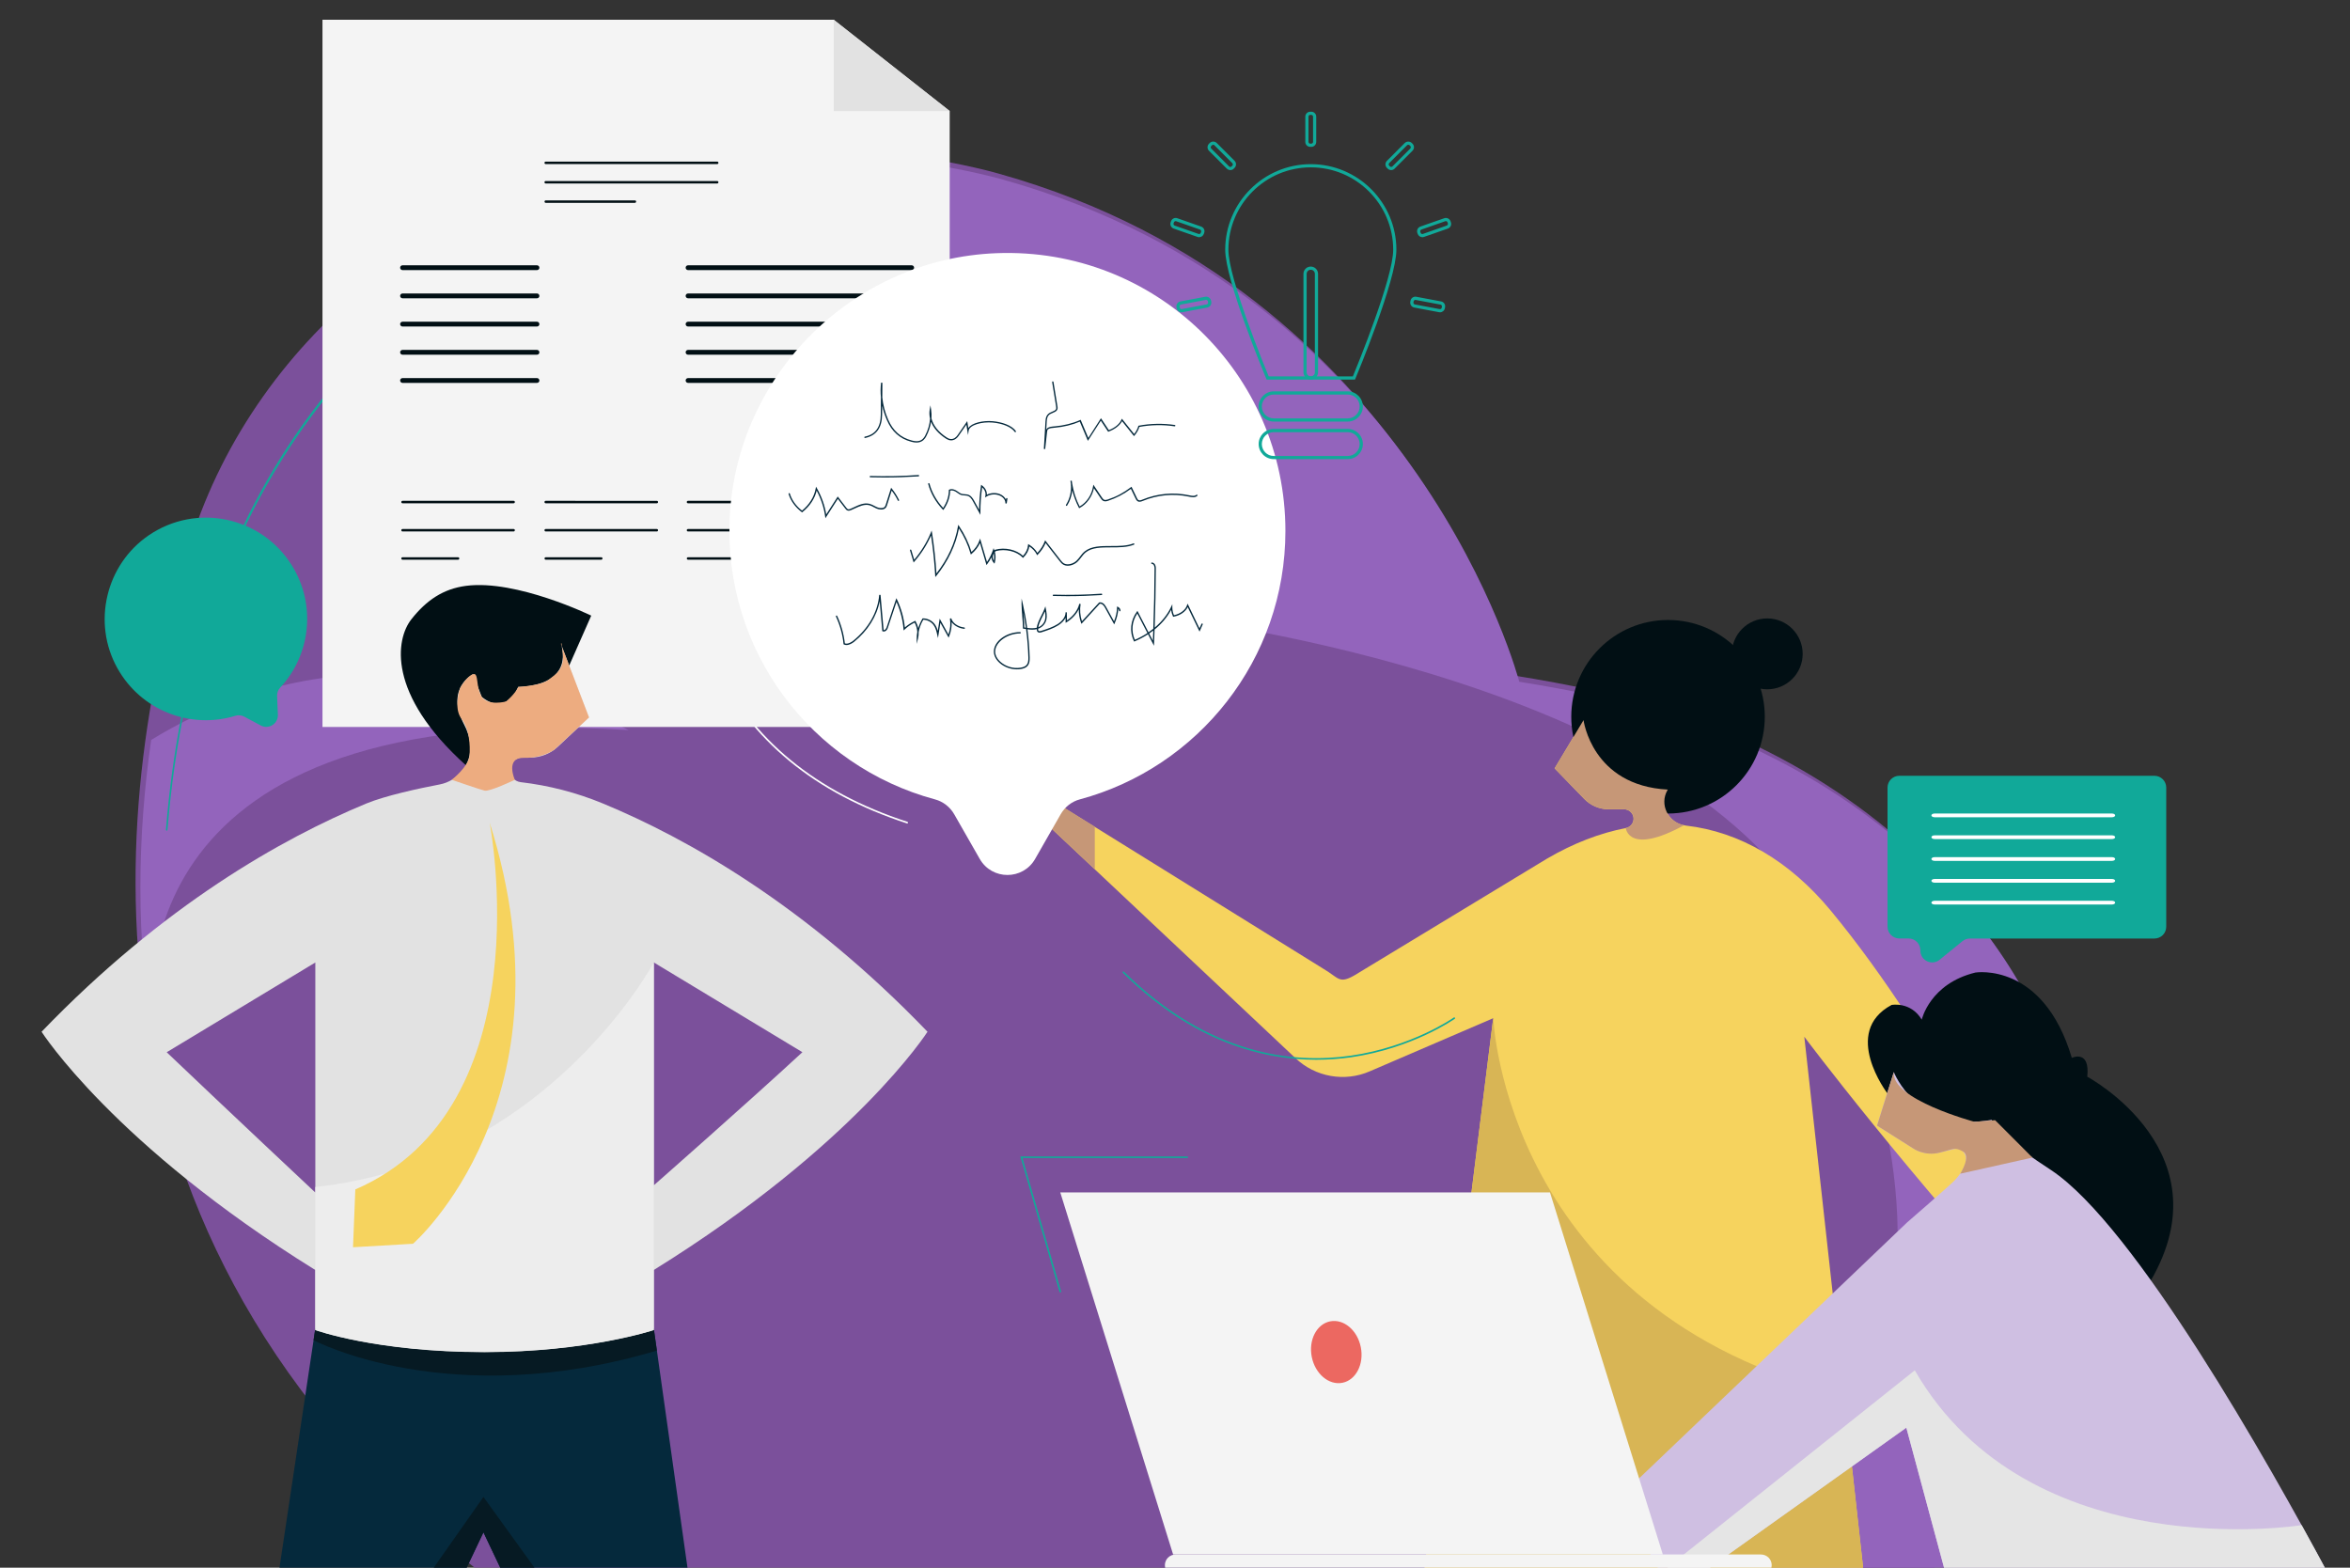 <?xml version="1.0" encoding="UTF-8"?> <!-- Generator: Adobe Illustrator 26.0.2, SVG Export Plug-In . SVG Version: 6.00 Build 0) --> <svg xmlns="http://www.w3.org/2000/svg" xmlns:xlink="http://www.w3.org/1999/xlink" version="1.1" id="Layer_1" x="0px" y="0px" viewBox="0 0 479.43 319.81" style="enable-background:new 0 0 479.43 319.81;" xml:space="preserve"><rect x="0" y="0" width="479.43" height="319.81" fill="#333333" stroke="none"/> <style type="text/css"> .st0{fill:#7B509B;} .st1{fill:#9364BC;} .st2{fill:#F6D35E;} .st3{fill:#010F14;} .st4{fill:#C69777;} .st5{fill:#D8B555;} .st6{fill:#CFBFE2;} .st7{fill:#E5E5E5;} .st8{fill:#FFFFFF;} .st9{fill:#F4F4F4;} .st10{fill:#EC6861;} .st11{fill:#11A999;} .st12{fill:#E2E2E2;} .st13{fill:#05293C;} .st14{fill:#061A23;} .st15{fill:#EDEDED;} .st16{fill:#EDAC80;} </style> <g> <g> <g> <g> <g> <path class="st0" d="M394.4,320.11c0,0,61.91-72.74,4.05-138.03c-18.55-20.94-44.78-35.16-73.7-41.32 c-4.89-1.04-10.18-2.05-15.78-2.93c0,0-20.37-78.54-105.05-102.36c0,0-28.27-8.47-63.44-4.53 C92.05,36.36,52.39,68.1,38.92,110.4c-15.71,49.33-28.4,141.3,59.29,210.51L394.4,320.11z"></path> </g> </g> </g> </g> <g> <g> <g> <g> <path class="st1" d="M30.84,150.95L30.84,150.95c47.77-29.35,97.38-2.01,97.38-2.01c-102.39-6.37-98.66,52.25-96.78,64.51 C27.51,191.33,28.11,169.96,30.84,150.95z"></path> </g> </g> </g> </g> <g> <g> <g> <g> <path class="st1" d="M344.75,321.5c81.58-45.41,20.33-141.2,20.33-141.2c-34.01-44.94-131.33-55.07-131.33-55.07 c-19.69-63.24-59.32-85.94-94.18-92.79c0.63-0.08,1.26-0.17,1.89-0.25c35.17-3.94,63.44,4.53,63.44,4.53 c84.68,23.82,105.05,102.36,105.05,102.36c5.6,0.89,10.89,1.89,15.78,2.93c28.92,6.16,55.15,20.38,73.7,41.32 c57.86,65.29-4.05,138.03-4.05,138.03L344.75,321.5z"></path> </g> </g> </g> </g> </g> <g> <g> <path class="st2" d="M422.69,269.42c-8.68-19.11-26.95-56.72-49.14-83.59c-8.4-10.17-18.59-16.15-29.61-17.41 c-3.47-0.4-5.5-4.18-3.76-7.21c0.05-0.08,0.07-0.12,0.07-0.12c-15.48-0.81-17.19-14.17-17.19-14.17l-5.9,9.83l6.06,6.25 c1.3,1.34,3.1,2.1,4.97,2.1h3.15c1.07,0,1.93,0.87,1.93,1.93c0,0.94-0.68,1.72-1.6,1.9c-5.3,1.03-10.69,3.09-16.1,6.26 l-39.29,23.81c-3.11,1.76-3.14,0.5-6.22-1.32l-58.15-36.1c-1.89-1.11-3.79,1.41-2.21,2.92l54.57,51.35 c4.07,3.87,10.06,4.94,15.21,2.69l25.15-10.82l-14.21,113.91h89.87L368.1,211.5c0,0,20.66,27.65,50.81,60.41 C420.67,273.83,423.77,271.8,422.69,269.42z"></path> </g> <g> <circle class="st3" cx="340.3" cy="146.22" r="19.74"></circle> </g> <g> <path class="st3" d="M367.77,133.39c0,4-3.24,7.23-7.23,7.23c-4,0-7.23-3.24-7.23-7.23c0-4,3.24-7.23,7.23-7.23 C364.53,126.16,367.77,129.4,367.77,133.39z"></path> </g> <g> <path class="st4" d="M223.36,168.66l-11.43-7.09c-1.89-1.11-3.79,1.41-2.21,2.92l13.63,12.83V168.66z"></path> </g> <g> <path class="st4" d="M415.57,254.32l-6.26,6.99c3.07,3.45,6.27,6.99,9.59,10.6c1.77,1.92,4.87-0.11,3.79-2.49 C420.77,265.19,418.38,260.05,415.57,254.32z"></path> </g> <g> <path class="st4" d="M317.17,156.74l6.06,6.25c1.3,1.34,3.1,2.1,4.97,2.1h3.15c1.07,0,1.93,0.87,1.93,1.93 c0,0.94-0.68,1.72-1.6,1.9c0,0,0.52,5.65,11.89-0.57l0,0c-3.24-0.62-5.07-4.22-3.39-7.15c0.05-0.08,0.07-0.12,0.07-0.12 c-15.48-0.81-17.19-14.17-17.19-14.17L317.17,156.74z"></path> </g> <g> <path class="st5" d="M380.31,321.61l-4.11-37.03c-69.15-17.04-71.56-76.88-71.56-76.88l-14.21,113.91H380.31z"></path> </g> </g> <g> <path class="st3" d="M385.02,223c0,0-9.46-12.44,0.89-17.99c0,0,3.9-0.75,6.15,3c0,0,1.65-7.36,10.96-9.61 c0,0,13.81-2.25,19.66,17.41c0,0,3.75-1.79,3.15,3.84c0,0,29.27,15.66,12.18,42.87c0,0-29.74-19.95-29.29-20.25 c0.45-0.3-11.6-11.71-11.6-11.71L385.02,223z"></path> </g> <path class="st6" d="M389.07,249.38l-58.7,56.05l8.82,16.17h7.1l42.62-30.36l8.18,30.36h78.17c-12.61-23.51-39.72-71.5-56.75-82.86 c-3.64-2.43-8.11-5.15-12.15-10.17c-0.06-0.07,0.04-0.13,0.04-0.13c-15.23,2.84-20.04-9.75-20.04-9.75l-3.43,10.93l7.36,4.65 c1.58,1,3.51,1.32,5.33,0.88l3.06-0.74c1.04-0.25,2.07,0.39,2.33,1.43c0.41,1.61-0.89,3.52-2.22,4.94 C397.91,241.73,389.07,249.38,389.07,249.38z"></path> <g> <path class="st7" d="M346.3,321.61l42.62-30.36l8.18,30.36h78.17c-1.67-3.12-3.59-6.65-5.71-10.48c0,0-55.51,8.95-78.92-31.58 l-51.84,41.33l0.4,0.73H346.3z"></path> </g> <g> <path class="st8" d="M493.51,322.26H11.14c-0.36,0-0.65-0.29-0.65-0.65c0-0.36,0.29-0.65,0.65-0.65h482.37 c0.36,0,0.65,0.29,0.65,0.65C494.16,321.97,493.87,322.26,493.51,322.26z"></path> </g> <g> <g> <path class="st9" d="M359.26,317.12H239.84c-1.21,0-2.19,0.98-2.19,2.19l0,0c0,1.21,0.98,2.19,2.19,2.19h119.42 c1.21,0,2.19-0.98,2.19-2.19l0,0C361.46,318.1,360.47,317.12,359.26,317.12z"></path> </g> <g> <polygon class="st9" points="339.24,317.12 239.33,317.12 216.31,243.26 316.22,243.26 "></polygon> </g> <g> <path class="st10" d="M277.62,274.82c0.69,3.46-0.98,6.71-3.74,7.27c-2.76,0.55-5.56-1.8-6.26-5.26 c-0.69-3.46,0.98-6.71,3.74-7.27C274.13,269.01,276.93,271.36,277.62,274.82z"></path> </g> </g> <g> <path class="st11" d="M439.54,191.46h-37.65c-0.55,0-1.09,0.19-1.52,0.54l-4.66,3.79c-1.58,1.29-3.95,0.15-3.93-1.9l0,0 c0.02-1.34-1.07-2.44-2.41-2.44h-1.88c-1.33,0-2.41-1.08-2.41-2.41v-28.37c0-1.33,1.08-2.41,2.41-2.41h52.04 c1.33,0,2.41,1.08,2.41,2.41v28.37C441.95,190.38,440.87,191.46,439.54,191.46z"></path> </g> <g> <path class="st8" d="M185.09,167.99c-0.02,0-0.03,0-0.05-0.01c-18.79-6.11-32.01-16.98-39.28-32.32 c-7.8-16.45-7.24-35.15-5.39-47.95c2-13.85,5.89-23.95,5.93-24.06c0.03-0.08,0.13-0.12,0.21-0.09c0.08,0.03,0.12,0.13,0.09,0.21 c-0.04,0.1-3.92,10.17-5.91,23.99c-1.84,12.75-2.4,31.38,5.37,47.75c7.23,15.25,20.38,26.07,39.08,32.15 c0.09,0.03,0.13,0.12,0.1,0.2C185.22,167.94,185.16,167.99,185.09,167.99z"></path> </g> <g> <path class="st11" d="M34.01,169.46c0,0-0.01,0-0.01,0c-0.09-0.01-0.16-0.09-0.15-0.17c2.6-32.33,11.86-59.96,27.53-82.15 c12.54-17.75,29.18-32.06,49.47-42.54c34.53-17.84,68.11-18.38,68.45-18.38c0,0,0,0,0,0c0.09,0,0.16,0.07,0.16,0.16 c0,0.09-0.07,0.16-0.16,0.16c-0.33,0-33.85,0.54-68.31,18.35c-31.8,16.43-70.94,51.36-76.82,124.42 C34.16,169.39,34.09,169.46,34.01,169.46z"></path> </g> <g> <path class="st11" d="M59.51,115.29c-6.2-9.9-19.42-12.73-29.16-6.09c-8.76,5.97-11.58,17.82-6.42,27.08 c4.88,8.78,15.06,12.52,24.11,9.74c0.6-0.18,1.24-0.11,1.79,0.18l3.37,1.8c1.62,0.87,3.56-0.35,3.49-2.19l-0.16-3.82 c-0.03-0.62,0.19-1.23,0.61-1.69C63.36,133.64,64.59,123.39,59.51,115.29z"></path> </g> <g> <path class="st11" d="M216.31,263.66c-0.07,0-0.14-0.05-0.16-0.12l-7.99-27.62h34.07c0.09,0,0.16,0.07,0.16,0.16 c0,0.09-0.07,0.16-0.16,0.16H208.6l7.87,27.2c0.02,0.09-0.02,0.18-0.11,0.2C216.34,263.66,216.33,263.66,216.31,263.66z"></path> </g> <g> <path class="st11" d="M268.53,216.19c-11.04,0-25.25-3.71-39.46-17.74c-0.06-0.06-0.06-0.17,0-0.23s0.16-0.07,0.23,0 c17.38,17.17,34.74,18.8,46.26,17.14c12.48-1.8,20.96-7.73,21.04-7.79c0.07-0.05,0.17-0.04,0.23,0.04 c0.05,0.07,0.04,0.17-0.04,0.23c-0.08,0.06-8.61,6.04-21.17,7.85C273.45,215.99,271.07,216.19,268.53,216.19z"></path> </g> <g> <g> <polygon class="st9" points="193.75,148.3 65.79,148.3 65.79,4.03 170.09,4.03 193.75,22.65 "></polygon> </g> <g> <polygon class="st12" points="170.09,22.65 193.75,22.65 170.09,4.03 "></polygon> </g> </g> <g> <g> <path class="st3" d="M129.53,41.38h-18.19c-0.14,0-0.25-0.11-0.25-0.25c0-0.14,0.11-0.25,0.25-0.25h18.19 c0.14,0,0.25,0.11,0.25,0.25C129.77,41.27,129.66,41.38,129.53,41.38z"></path> </g> <g> <path class="st3" d="M146.32,37.43h-34.99c-0.14,0-0.25-0.11-0.25-0.25c0-0.14,0.11-0.25,0.25-0.25h34.99 c0.14,0,0.25,0.11,0.25,0.25C146.57,37.32,146.46,37.43,146.32,37.43z"></path> </g> <g> <path class="st3" d="M146.32,33.47h-34.99c-0.14,0-0.25-0.11-0.25-0.25c0-0.14,0.11-0.25,0.25-0.25h34.99 c0.14,0,0.25,0.11,0.25,0.25C146.57,33.36,146.46,33.47,146.32,33.47z"></path> </g> </g> <g> <g> <path class="st3" d="M109.55,55.1H82.12c-0.27,0-0.49-0.22-0.49-0.49c0-0.27,0.22-0.49,0.49-0.49h27.43 c0.27,0,0.49,0.22,0.49,0.49C110.05,54.88,109.83,55.1,109.55,55.1z"></path> </g> <g> <path class="st3" d="M109.55,60.85H82.12c-0.27,0-0.49-0.22-0.49-0.49c0-0.27,0.22-0.49,0.49-0.49h27.43 c0.27,0,0.49,0.22,0.49,0.49C110.05,60.63,109.83,60.85,109.55,60.85z"></path> </g> <g> <path class="st3" d="M109.55,66.61H82.12c-0.27,0-0.49-0.22-0.49-0.49c0-0.27,0.22-0.49,0.49-0.49h27.43 c0.27,0,0.49,0.22,0.49,0.49C110.05,66.39,109.83,66.61,109.55,66.61z"></path> </g> <g> <path class="st3" d="M109.55,72.36H82.12c-0.27,0-0.49-0.22-0.49-0.49c0-0.27,0.22-0.49,0.49-0.49h27.43 c0.27,0,0.49,0.22,0.49,0.49C110.05,72.14,109.83,72.36,109.55,72.36z"></path> </g> <g> <path class="st3" d="M109.55,78.11H82.12c-0.27,0-0.49-0.22-0.49-0.49c0-0.27,0.22-0.49,0.49-0.49h27.43 c0.27,0,0.49,0.22,0.49,0.49C110.05,77.89,109.83,78.11,109.55,78.11z"></path> </g> </g> <g> <g> <path class="st3" d="M104.79,102.67H82.12c-0.14,0-0.25-0.11-0.25-0.25c0-0.14,0.11-0.25,0.25-0.25h22.67 c0.14,0,0.25,0.11,0.25,0.25C105.03,102.56,104.92,102.67,104.79,102.67z"></path> </g> <g> <path class="st3" d="M104.79,108.42H82.12c-0.14,0-0.25-0.11-0.25-0.25c0-0.14,0.11-0.25,0.25-0.25h22.67 c0.14,0,0.25,0.11,0.25,0.25C105.03,108.31,104.92,108.42,104.79,108.42z"></path> </g> <g> <path class="st3" d="M93.45,114.18H82.12c-0.14,0-0.25-0.11-0.25-0.25c0-0.14,0.11-0.25,0.25-0.25h11.33 c0.14,0,0.25,0.11,0.25,0.25C93.7,114.07,93.59,114.18,93.45,114.18z"></path> </g> </g> <g> <g> <path class="st3" d="M134,102.67h-22.67c-0.14,0-0.25-0.11-0.25-0.25c0-0.14,0.11-0.25,0.25-0.25H134c0.14,0,0.25,0.11,0.25,0.25 C134.25,102.56,134.14,102.67,134,102.67z"></path> </g> <g> <path class="st3" d="M134,108.42h-22.67c-0.14,0-0.25-0.11-0.25-0.25c0-0.14,0.11-0.25,0.25-0.25H134c0.14,0,0.25,0.11,0.25,0.25 C134.25,108.31,134.14,108.42,134,108.42z"></path> </g> <g> <path class="st3" d="M122.67,114.18h-11.33c-0.14,0-0.25-0.11-0.25-0.25c0-0.14,0.11-0.25,0.25-0.25h11.33 c0.14,0,0.25,0.11,0.25,0.25C122.91,114.07,122.8,114.18,122.67,114.18z"></path> </g> </g> <g> <g> <path class="st3" d="M163.03,102.67h-22.67c-0.14,0-0.25-0.11-0.25-0.25c0-0.14,0.11-0.25,0.25-0.25h22.67 c0.14,0,0.25,0.11,0.25,0.25C163.28,102.56,163.17,102.67,163.03,102.67z"></path> </g> <g> <path class="st3" d="M163.03,108.42h-22.67c-0.14,0-0.25-0.11-0.25-0.25c0-0.14,0.11-0.25,0.25-0.25h22.67 c0.14,0,0.25,0.11,0.25,0.25C163.28,108.31,163.17,108.42,163.03,108.42z"></path> </g> <g> <path class="st3" d="M151.7,114.18h-11.33c-0.14,0-0.25-0.11-0.25-0.25c0-0.14,0.11-0.25,0.25-0.25h11.33 c0.14,0,0.25,0.11,0.25,0.25C151.94,114.07,151.83,114.18,151.7,114.18z"></path> </g> </g> <g> <g> <path class="st3" d="M186,55.1h-45.63c-0.27,0-0.49-0.22-0.49-0.49c0-0.27,0.22-0.49,0.49-0.49H186c0.27,0,0.49,0.22,0.49,0.49 C186.49,54.88,186.27,55.1,186,55.1z"></path> </g> <g> <path class="st3" d="M186,60.85h-45.63c-0.27,0-0.49-0.22-0.49-0.49c0-0.27,0.22-0.49,0.49-0.49H186c0.27,0,0.49,0.22,0.49,0.49 C186.49,60.63,186.27,60.85,186,60.85z"></path> </g> <g> <path class="st3" d="M186,66.61h-45.63c-0.27,0-0.49-0.22-0.49-0.49c0-0.27,0.22-0.49,0.49-0.49H186c0.27,0,0.49,0.22,0.49,0.49 C186.49,66.39,186.27,66.61,186,66.61z"></path> </g> <g> <path class="st3" d="M186,72.36h-45.63c-0.27,0-0.49-0.22-0.49-0.49c0-0.27,0.22-0.49,0.49-0.49H186c0.27,0,0.49,0.22,0.49,0.49 C186.49,72.14,186.27,72.36,186,72.36z"></path> </g> <g> <path class="st3" d="M186,78.11h-45.63c-0.27,0-0.49-0.22-0.49-0.49c0-0.27,0.22-0.49,0.49-0.49H186c0.27,0,0.49,0.22,0.49,0.49 C186.49,77.89,186.27,78.11,186,78.11z"></path> </g> </g> <g> <g> <path class="st3" d="M116.13,135.76l4.49-10.17c0,0-15.22-7.41-25.52-6.08c-4.65,0.6-8.11,2.93-11.18,6.83 c-3.16,4.01-5.09,15.19,11.13,29.78l19.69-13.97L116.13,135.76z"></path> </g> <g> <polygon class="st13" points="133.38,271.02 64.33,271.02 56.75,321.61 94.35,321.61 98.63,312.6 102.91,321.61 140.51,321.61 "></polygon> </g> <g> <path class="st14" d="M134.01,275.52l-0.64-4.5H64.33l-0.36,2.38C63.97,273.4,91.64,288.13,134.01,275.52z"></path> </g> <g> <polygon class="st14" points="110.34,321.61 98.63,305.38 87.22,321.61 94.35,321.61 98.63,312.6 102.91,321.61 "></polygon> </g> <g> <path class="st12" d="M123.02,163.92c-5.42-2.24-11.07-3.69-16.8-4.36c-1.26-0.15-2.19-1.24-2.19-2.5l0,0 c0-1.39,1.13-2.52,2.52-2.52h1.68c2.07,0,4.07-0.79,5.58-2.21l6.36-5.97l-5.71-14.93c0,0,3.15,8.24-8.74,8.71 c0,0-2.36,6.08-7.43,2.03l-1.8-4.62c0,0-5.71,2.81-1.82,10.22c0.67,1.27,1.14,2.65,1.26,4.08c0,0.04,0.01,0.08,0.01,0.12 c0.3,3.87-2.44,7.33-6.25,8.06c-4.2,0.8-11.05,2.27-15.01,3.91c-17.11,7.09-41.35,20.72-66.2,46.54c0,0,14.71,23.08,55.84,48.6 v12.26c0,0,12.35,4.5,34.53,4.5c21.06,0,34.53-4.5,34.53-4.5v-12.26c41.13-25.52,55.84-48.6,55.84-48.6 C164.37,184.64,140.13,171.01,123.02,163.92z M64.33,243.28c0,0-18.01-16.89-30.32-28.62l30.32-18.31V243.28z M133.38,241.81 v-45.47l30.32,18.31C152.29,225.19,133.38,241.81,133.38,241.81z"></path> </g> <g> <path class="st15" d="M133.38,196.34c0,0-21.62,40.7-69.05,45.81v4.71v12.19v12.26c0,0,12.35,4.5,34.53,4.5 c21.06,0,34.53-4.5,34.53-4.5v-12.26v-12.19V196.34z"></path> </g> <g> <path class="st2" d="M99.9,167.82c0,0,11.23,58.1-27.41,74.83l-0.47,11.79l12.24-0.71C84.27,253.73,117.8,224.54,99.9,167.82z"></path> </g> </g> <g> <path class="st8" d="M262.24,108.32c0-32.06-26.6-57.91-58.93-56.67c-29.07,1.11-52.9,24.57-54.42,53.62 c-1.44,27.54,16.78,51.07,41.87,57.81c1.65,0.44,3.06,1.55,3.91,3.03l5.21,9.11c2.5,4.37,8.8,4.37,11.3,0l5.21-9.11 c0.85-1.48,2.24-2.59,3.89-3.03C244.44,156.59,262.24,134.54,262.24,108.32z"></path> </g> <g> <g> <path class="st13" d="M186.98,90.28c-0.31,0-0.65-0.05-1.05-0.16c-2.35-0.61-3.99-2.07-5.01-4.46c-0.41-0.96-0.73-1.93-0.94-2.91 l-0.02,1.83c-0.02,2.69-1.19,4.29-3.47,4.77c-0.07,0.01-0.15-0.03-0.16-0.11c-0.02-0.07,0.03-0.15,0.11-0.16 c2.17-0.45,3.23-1.92,3.25-4.5l0.03-3.5c-0.1-1-0.09-2.01,0.03-3.02l0.27,0.02l-0.02,2.99c0.15,1.51,0.54,3.02,1.18,4.49 c0.99,2.31,2.57,3.72,4.83,4.3c0.54,0.14,0.96,0.18,1.33,0.12c0.8-0.12,1.17-0.68,1.39-1.08c0.59-1.12,0.93-2.31,1.02-3.49 c-0.16-0.63-0.18-1.27-0.07-1.9l0.14-0.82l0.13,0.82c0.1,0.62,0.12,1.25,0.08,1.87c0.37,1.43,1.45,2.8,3.11,3.86 c0.21,0.14,0.47,0.29,0.79,0.32c0.68,0.07,1.16-0.39,1.43-0.79l1.97-2.86l0.22,1.41c0.69-1.04,2.99-1.57,4.98-1.39 c1.72,0.15,3.86,0.77,4.72,2.03c0.04,0.06,0.03,0.15-0.04,0.19c-0.06,0.04-0.15,0.03-0.19-0.04c-0.67-0.98-2.44-1.73-4.52-1.91 c-2.16-0.19-4.71,0.48-4.88,1.65l-0.13,0.9l-0.34-2.12l-1.58,2.29c-0.45,0.65-1.05,0.97-1.69,0.91c-0.36-0.04-0.65-0.2-0.91-0.36 c-1.49-0.96-2.53-2.15-3.03-3.43c-0.15,1.01-0.48,2.02-0.98,2.98c-0.24,0.46-0.67,1.08-1.59,1.23 C187.24,90.27,187.12,90.28,186.98,90.28z"></path> </g> <g> <path class="st13" d="M213.23,91.61l-0.27-0.02l0.33-5.63c0.04-0.64,0.14-1.31,0.87-1.74c0.16-0.09,0.34-0.17,0.51-0.24 c0.27-0.11,0.55-0.23,0.7-0.4c0.15-0.18,0.13-0.39,0.09-0.65l-0.81-4.97c-0.01-0.08,0.04-0.15,0.11-0.16 c0.08-0.01,0.15,0.04,0.16,0.11l0.81,4.97c0.04,0.25,0.1,0.59-0.16,0.88c-0.18,0.21-0.5,0.34-0.8,0.47 c-0.17,0.07-0.34,0.14-0.48,0.22c-0.62,0.36-0.7,0.92-0.74,1.52l-0.1,1.72c0.04-0.13,0.12-0.26,0.26-0.36 c0.33-0.26,0.9-0.31,1.4-0.35l0.04,0c1.88-0.16,3.67-0.6,5.19-1.28l0.13-0.06l0.05,0.13c0.52,1.21,1.02,2.41,1.51,3.57l2.58-4.02 l1.61,2.43c1.26-0.49,2.19-1.26,2.56-2.13l0.09-0.21l2.51,3.13c0.4-0.51,0.69-1.04,0.85-1.6l0.02-0.08l0.08-0.02 c2.35-0.45,4.96-0.5,7.35-0.14c0.07,0.01,0.13,0.08,0.11,0.16c-0.01,0.07-0.08,0.13-0.16,0.11c-2.33-0.36-4.88-0.31-7.18,0.12 c-0.19,0.61-0.52,1.2-0.99,1.75l-0.11,0.13l-2.44-3.05c-0.46,0.87-1.44,1.64-2.73,2.12l-0.1,0.04l-1.5-2.26l-2.64,4.11l-0.1-0.24 c-0.49-1.2-1.02-2.43-1.55-3.68c-1.52,0.66-3.3,1.09-5.15,1.25l-0.04,0c-0.46,0.04-0.99,0.08-1.26,0.29 c-0.16,0.13-0.19,0.29-0.22,0.51L213.23,91.61z"></path> </g> <g> <path class="st13" d="M168.39,105.72l-0.05-0.37c-0.25-1.81-0.83-3.57-1.73-5.26c-0.38,1.63-1.4,3.17-2.89,4.37l-0.08,0.07 l-0.09-0.07c-1.31-1-2.26-2.31-2.67-3.69c-0.02-0.07,0.02-0.15,0.09-0.17c0.07-0.02,0.15,0.02,0.17,0.09 c0.38,1.3,1.26,2.53,2.48,3.48c1.51-1.24,2.5-2.84,2.79-4.51l0.07-0.38l0.19,0.34c0.96,1.7,1.59,3.49,1.89,5.32l2.35-3.65 l1.79,2.34c0.1,0.12,0.19,0.23,0.32,0.26c0.16,0.04,0.34-0.02,0.51-0.1c0.23-0.1,0.46-0.21,0.7-0.32 c1.02-0.48,2.07-0.97,3.17-0.69c0.36,0.09,0.68,0.26,0.98,0.42c0.17,0.09,0.35,0.19,0.54,0.27c0.46,0.2,1.12,0.28,1.48,0 c0.18-0.14,0.24-0.35,0.31-0.54l1.09-3.43l0.16,0.2c0.58,0.73,1.07,1.5,1.46,2.3c0.03,0.07,0,0.15-0.06,0.18 c-0.07,0.03-0.15,0-0.18-0.06c-0.34-0.71-0.77-1.39-1.27-2.04l-0.93,2.94c-0.07,0.22-0.15,0.48-0.4,0.68 c-0.45,0.36-1.21,0.28-1.76,0.04c-0.2-0.08-0.38-0.18-0.56-0.28c-0.3-0.16-0.58-0.32-0.91-0.4c-1.01-0.25-2.01,0.22-2.99,0.67 c-0.24,0.11-0.47,0.22-0.71,0.32c-0.21,0.09-0.45,0.17-0.69,0.11c-0.24-0.06-0.38-0.24-0.47-0.36l-1.56-2.03L168.39,105.72z"></path> </g> <g> <path class="st13" d="M180.43,97.41c-0.96,0-1.92-0.01-2.88-0.04c-0.08,0-0.14-0.07-0.13-0.14c0-0.08,0.06-0.13,0.14-0.13 c3.26,0.09,6.56,0.03,9.81-0.2c0.08-0.01,0.14,0.05,0.15,0.13c0.01,0.08-0.05,0.14-0.13,0.15 C185.08,97.33,182.75,97.41,180.43,97.41z"></path> </g> <g> <path class="st13" d="M217.79,121.62c-0.96,0-1.93-0.01-2.89-0.04c-0.08,0-0.14-0.07-0.13-0.14c0-0.07,0.06-0.13,0.14-0.13 c0,0,0,0,0,0c3.26,0.09,6.56,0.03,9.81-0.2c0.08-0.01,0.14,0.05,0.15,0.13c0.01,0.08-0.05,0.14-0.13,0.15 C222.44,121.54,220.11,121.62,217.79,121.62z"></path> </g> <g> <path class="st13" d="M200.02,105.04l-1.54-2.8c-0.26-0.47-0.59-0.99-1.21-1.12c-0.15-0.03-0.31-0.04-0.48-0.05 c-0.17-0.01-0.35-0.02-0.53-0.05c-0.39-0.08-0.68-0.29-0.97-0.5c-0.09-0.07-0.18-0.13-0.28-0.19c-0.31-0.2-0.79-0.37-1.16-0.24 c-0.03,1.33-0.48,2.65-1.31,3.82l-0.1,0.14l-0.12-0.12c-1.45-1.54-2.47-3.34-2.96-5.2c-0.02-0.07,0.02-0.15,0.1-0.17 c0.07-0.02,0.15,0.02,0.17,0.1c0.47,1.77,1.43,3.48,2.78,4.96c0.75-1.12,1.16-2.36,1.17-3.61l0-0.08l0.08-0.04 c0.48-0.24,1.09-0.04,1.5,0.23c0.1,0.06,0.19,0.13,0.29,0.2c0.27,0.2,0.53,0.38,0.87,0.45c0.15,0.03,0.31,0.04,0.48,0.05 c0.17,0.01,0.35,0.02,0.53,0.05c0.7,0.15,1.08,0.69,1.4,1.26l1.02,1.86c0.01-1.62,0.14-3.26,0.38-4.87l0.03-0.22l0.18,0.13 c0.67,0.48,1.03,1.18,0.99,1.89c0.75-0.38,1.76-0.45,2.58-0.15c0.61,0.23,1.08,0.65,1.32,1.14l0.03-0.2 c0.01-0.07,0.09-0.13,0.16-0.11c0.08,0.01,0.13,0.08,0.11,0.16l-0.15,0.96l-0.27-0.03c0.05-0.67-0.48-1.35-1.29-1.65 c-0.83-0.31-1.89-0.2-2.58,0.27l-0.28,0.19l0.07-0.33c0.14-0.62-0.12-1.27-0.66-1.75c-0.24,1.7-0.36,3.42-0.35,5.13L200.02,105.04 z"></path> </g> <g> <path class="st13" d="M220.16,103.69l-0.06-0.12c-0.58-1.1-1.04-2.31-1.35-3.54c-0.1,1.11-0.46,2.2-1.05,3.11 c-0.04,0.06-0.13,0.08-0.19,0.04c-0.06-0.04-0.08-0.13-0.04-0.19c0.79-1.23,1.15-2.79,1-4.29c-0.03-0.2-0.06-0.41-0.09-0.61 l0.27-0.04c0.04,0.2,0.07,0.41,0.09,0.62c0.27,1.62,0.79,3.22,1.52,4.65c1.43-0.81,2.47-2.37,2.74-4.1l0.05-0.35l1.72,2.56 c0.13,0.19,0.29,0.43,0.5,0.52c0.23,0.1,0.5,0.02,0.76-0.06c1.68-0.55,3.25-1.39,4.68-2.49l0.13-0.1l1.07,2.23 c0.1,0.22,0.2,0.4,0.35,0.49c0.22,0.13,0.51,0.03,0.81-0.1c3.05-1.25,6.35-1.56,9.55-0.88c0.48,0.1,1.08,0.23,1.47-0.1 c0.06-0.05,0.14-0.04,0.19,0.02c0.05,0.06,0.04,0.14-0.02,0.19c-0.49,0.42-1.16,0.28-1.71,0.16c-3.15-0.66-6.39-0.36-9.39,0.87 c-0.28,0.11-0.7,0.29-1.05,0.08c-0.24-0.14-0.37-0.41-0.46-0.61l-0.93-1.93c-1.42,1.07-2.98,1.88-4.63,2.43 c-0.29,0.1-0.64,0.19-0.95,0.06c-0.29-0.12-0.47-0.4-0.62-0.62l-1.34-1.99c-0.37,1.73-1.47,3.25-2.94,4.03L220.16,103.69z"></path> </g> <g> <path class="st13" d="M190.81,117.72l-0.02-0.36c-0.16-2.7-0.44-5.43-0.85-8.12c-0.82,1.88-1.96,3.67-3.39,5.32l-0.16,0.19 l-0.74-2.47c-0.02-0.07,0.02-0.15,0.09-0.17c0.07-0.02,0.15,0.02,0.17,0.09l0.6,1.99c1.44-1.71,2.58-3.56,3.37-5.5l0.19-0.46 l0.08,0.49c0.42,2.73,0.73,5.51,0.9,8.26c2.29-2.92,3.8-6.22,4.38-9.58l0.06-0.34l0.19,0.28c1.12,1.67,1.97,3.44,2.52,5.27 c0.76-0.67,1.32-1.48,1.61-2.34l0.14-0.41l1.41,4.78c0.53-0.78,0.94-1.6,1.22-2.45l0.12-0.37l0.14,0.37 c0.01,0.03,0.02,0.05,0.03,0.08c0.04-0.04,0.08-0.07,0.13-0.11l0.05-0.02c1.97-0.55,4.36,0,5.64,1.26 c0.61-0.63,0.98-1.41,1.04-2.19l0.02-0.22l0.19,0.11c0.74,0.45,1.32,1.03,1.7,1.69c0.67-0.71,1.17-1.5,1.49-2.34l0.09-0.23 l3.18,4.08c0.19,0.24,0.4,0.51,0.71,0.67c0.77,0.39,1.87,0.01,2.5-0.57c0.28-0.26,0.5-0.56,0.73-0.85 c0.28-0.37,0.57-0.76,0.98-1.08c1.36-1.08,3.3-1.08,5.37-1.08c1.58,0,3.22,0,4.55-0.53c0.07-0.03,0.15,0.01,0.18,0.08 c0.03,0.07-0.01,0.15-0.08,0.18c-1.38,0.55-3.05,0.55-4.65,0.55c-2,0.01-3.91-0.01-5.19,1.02c-0.37,0.3-0.64,0.65-0.93,1.03 c-0.23,0.3-0.46,0.61-0.76,0.89c-0.69,0.65-1.94,1.07-2.81,0.62c-0.37-0.19-0.6-0.48-0.8-0.74l-2.88-3.7 c-0.36,0.84-0.89,1.63-1.59,2.35l-0.13,0.14l-0.09-0.17c-0.32-0.63-0.84-1.19-1.51-1.63c-0.12,0.81-0.54,1.6-1.2,2.24l-0.1,0.1 l-0.1-0.1c-1.18-1.26-3.52-1.82-5.44-1.29c-0.07,0.05-0.13,0.11-0.19,0.17c0.19,0.71,0.18,1.44-0.01,2.15l-0.07,0.24l-0.17-0.19 c-0.28-0.32-0.44-0.7-0.45-1.11c-0.24,0.47-0.52,0.93-0.85,1.37l-0.16,0.23l-1.33-4.52c-0.36,0.82-0.94,1.58-1.71,2.22l-0.16,0.13 l-0.06-0.2c-0.51-1.77-1.3-3.49-2.36-5.11c-0.65,3.4-2.24,6.73-4.6,9.65L190.81,117.72z M202.75,112.88 c-0.11,0.2-0.18,0.41-0.2,0.63c-0.03,0.31,0.05,0.61,0.21,0.87C202.85,113.88,202.85,113.37,202.75,112.88z"></path> </g> <g> <path class="st13" d="M172.7,131.59c-0.18,0-0.36-0.03-0.53-0.12l-0.07-0.03l-0.01-0.08c-0.19-1.91-0.72-3.79-1.55-5.6 c-0.03-0.07,0-0.15,0.07-0.18c0.07-0.03,0.15,0,0.18,0.07c0.84,1.81,1.36,3.69,1.57,5.6c0.66,0.24,1.47-0.35,1.71-0.54 c3.11-2.51,5.04-5.92,5.3-9.36l0.27,0l0.63,7.19c0.06,0.01,0.13,0,0.19-0.03c0.19-0.08,0.34-0.31,0.41-0.49l2-5.99l0.15,0.31 c0.86,1.83,1.39,3.74,1.58,5.67c0.58-0.52,1.26-0.96,2.03-1.32l0.11-0.05l0.06,0.11c0.25,0.45,0.43,0.92,0.54,1.4 c0.19-0.66,0.48-1.31,0.84-1.93l0.04-0.07l0.08,0c0.02,0,0.04,0,0.06,0c0.87,0,1.77,0.45,2.31,1.15c0.33,0.44,0.52,0.93,0.65,1.41 l0.39-2.5l1.78,3.23c0.38-1.05,0.48-2.17,0.31-3.25l0.27-0.06c0.25,0.96,1.37,1.75,2.67,1.88c0.08,0.01,0.13,0.08,0.12,0.15 c-0.01,0.08-0.07,0.13-0.15,0.12c-1.07-0.11-2.04-0.64-2.56-1.37c0.04,0.98-0.13,1.97-0.51,2.9l-0.11,0.27l-1.68-3.03l-0.49,3.12 l-0.16-0.71c-0.15-0.68-0.31-1.39-0.77-1.99c-0.48-0.63-1.29-1.03-2.07-1.04c-0.46,0.79-0.78,1.63-0.94,2.48 c0.02,0.46-0.02,0.91-0.13,1.36l-0.27,1.09l0-1.12c0-0.45,0.04-0.9,0.12-1.34c-0.04-0.65-0.22-1.29-0.54-1.89 c-0.78,0.38-1.47,0.85-2.04,1.41l-0.21,0.2l-0.02-0.29c-0.16-1.89-0.64-3.75-1.43-5.54l-1.78,5.33c-0.08,0.24-0.28,0.54-0.55,0.66 c-0.16,0.07-0.33,0.07-0.49,0.01l-0.08-0.03l-0.53-6.12c-0.58,3.08-2.44,6.05-5.23,8.3C173.95,131.16,173.33,131.59,172.7,131.59z "></path> </g> <g> <path class="st13" d="M207.45,136.55c-1.27,0-2.56-0.47-3.5-1.3c-0.79-0.7-1.21-1.54-1.19-2.39c0.05-2.07,2.55-3.9,5.36-3.92 c0.08,0.01,0.14,0.06,0.14,0.14c0,0.08-0.06,0.14-0.14,0.14c-2.62,0.02-5.04,1.76-5.09,3.65c-0.02,0.76,0.37,1.53,1.1,2.17 c1.06,0.94,2.59,1.39,3.99,1.18c0.48-0.07,0.83-0.19,1.09-0.37c0.57-0.41,0.6-1.1,0.59-1.72c-0.06-1.93-0.21-3.87-0.47-5.8 c-0.17-0.03-0.34-0.05-0.52-0.08l-0.12-0.02l0-0.12c0.01-0.65-0.07-1.54-0.14-2.41c-0.07-0.87-0.14-1.78-0.14-2.44l0.01-1.17 l0.26,1.14c0.36,1.61,0.66,3.23,0.88,4.86c0.7,0.09,1.36,0.12,1.96-0.04c0.08-0.8,0.55-1.72,0.97-2.56 c0.24-0.48,0.47-0.93,0.61-1.32l0.17-0.48l0.1,0.5c0.13,0.69,0.28,1.46,0.11,2.21c-0.19,0.84-0.79,1.52-1.61,1.83 c-0.03,0.01-0.05,0.02-0.08,0.03c0,0.07,0,0.14,0.01,0.21c0.01,0.13,0.04,0.21,0.11,0.25c0.14,0.08,0.38,0.02,0.56-0.04 c1.15-0.37,2.34-0.75,3.31-1.37c0.99-0.64,1.58-1.48,1.6-2.27l0-0.12l0.27-0.01c0,0.04,0,0.08,0,0.13l0.02,1.52 c1.3-0.87,2.22-2.09,2.52-3.39l0.27,0.05c-0.19,1.16-0.1,2.37,0.27,3.51l3.51-3.83l0.05-0.01c0.52-0.08,0.99,0.24,1.35,0.89 l1.64,2.97c0.37-0.91,0.58-1.86,0.61-2.82l0.01-0.22l0.19,0.1c0.32,0.17,0.51,0.46,0.51,0.76c0,0.08-0.06,0.14-0.14,0.14 c0,0,0,0,0,0c-0.08,0-0.14-0.06-0.14-0.14c0-0.13-0.06-0.27-0.17-0.38c-0.06,1-0.31,1.98-0.73,2.93l-0.11,0.25l-1.91-3.46 c-0.17-0.3-0.52-0.8-1.02-0.75l-3.75,4.1l-0.08-0.21c-0.32-0.9-0.48-1.84-0.46-2.78c-0.5,1.03-1.37,1.97-2.48,2.66l-0.21,0.13 l-0.01-1.03c-0.28,0.56-0.79,1.09-1.47,1.52c-1,0.64-2.21,1.03-3.37,1.41c-0.25,0.08-0.56,0.15-0.78,0.01 c-0.2-0.12-0.23-0.35-0.24-0.45c-0.01-0.05-0.01-0.11-0.01-0.17c-0.59,0.14-1.24,0.12-1.91,0.03c0.25,1.92,0.41,3.84,0.46,5.75 c0.02,0.74-0.05,1.48-0.7,1.95c-0.29,0.21-0.68,0.34-1.2,0.42C207.93,136.54,207.69,136.55,207.45,136.55z M208.97,128 c0.11,0.02,0.21,0.03,0.32,0.05c-0.14-1.03-0.31-2.06-0.51-3.08c0.02,0.23,0.04,0.47,0.06,0.71 C208.9,126.51,208.97,127.36,208.97,128z M213.19,124.72c-0.13,0.29-0.28,0.59-0.44,0.91c-0.39,0.77-0.82,1.62-0.93,2.34 c0.71-0.28,1.23-0.88,1.39-1.62C213.33,125.81,213.28,125.26,213.19,124.72z"></path> </g> <g> <path class="st13" d="M235.43,131.74l-1.22-2.35c-0.84,0.55-1.75,1.03-2.71,1.44l-0.12,0.05l-0.06-0.12 c-0.93-1.93-0.7-4.16,0.6-5.96l0.13-0.18l2.26,4.37c0.34-0.23,0.66-0.47,0.98-0.72c0.15-4.1,0.23-8.23,0.25-12.31 c0-0.32-0.07-0.87-0.57-0.94c-0.08-0.01-0.13-0.08-0.12-0.15c0.01-0.08,0.08-0.12,0.15-0.12c0.52,0.07,0.81,0.51,0.81,1.21 c-0.02,4.01-0.1,8.06-0.24,12.08c1.46-1.23,2.61-2.67,3.34-4.22l0.26-0.56l0,0.62c0,0.55,0.11,1.09,0.33,1.62 c1.28-0.26,2.35-1.06,2.67-2.04l0.11-0.32l2.43,5.05l0.41-0.92c0.03-0.07,0.11-0.1,0.18-0.07c0.07,0.03,0.1,0.11,0.07,0.18 l-0.65,1.47l-2.41-5c-0.46,0.96-1.57,1.72-2.87,1.95l-0.11,0.02l-0.04-0.1c-0.19-0.42-0.31-0.86-0.37-1.31 c-0.78,1.48-1.94,2.85-3.37,4.01c-0.03,0.94-0.07,1.88-0.11,2.82L235.43,131.74z M234.44,129.24l0.76,1.46 c0.03-0.69,0.06-1.38,0.08-2.07C235.01,128.84,234.73,129.04,234.44,129.24z M232.02,125.15c-1.1,1.64-1.28,3.63-0.5,5.37 c0.91-0.39,1.77-0.85,2.57-1.37L232.02,125.15z"></path> </g> </g> <g> <g> <path class="st11" d="M276.43,77.44H258.4l-0.08-0.2c-0.34-0.82-8.36-20.05-8.36-26.29c0-9.63,7.83-17.46,17.46-17.46 c9.63,0,17.46,7.83,17.46,17.46c0,6.24-8.02,25.47-8.36,26.29L276.43,77.44z M258.83,76.79H276c0.87-2.1,8.23-20.06,8.23-25.84 c0-9.27-7.54-16.81-16.81-16.81c-9.27,0-16.81,7.54-16.81,16.81C250.6,56.73,257.96,74.69,258.83,76.79z"></path> </g> <g> <path class="st11" d="M274.96,86h-15.1c-1.7,0-3.08-1.38-3.08-3.08c0-1.7,1.38-3.08,3.08-3.08h15.1c1.7,0,3.08,1.38,3.08,3.08 C278.04,84.62,276.66,86,274.96,86z M259.86,80.49c-1.34,0-2.43,1.09-2.43,2.43c0,1.34,1.09,2.43,2.43,2.43h15.1 c1.34,0,2.43-1.09,2.43-2.43c0-1.34-1.09-2.43-2.43-2.43H259.86z"></path> </g> <g> <path class="st11" d="M267.52,29.96h-0.21c-0.56,0-1.01-0.45-1.01-1.01V23.8c0-0.56,0.45-1.01,1.01-1.01h0.21 c0.56,0,1.01,0.45,1.01,1.01v5.15C268.53,29.5,268.08,29.96,267.52,29.96z M267.31,23.43c-0.2,0-0.36,0.16-0.36,0.36v5.15 c0,0.2,0.16,0.36,0.36,0.36h0.21c0.2,0,0.36-0.16,0.36-0.36V23.8c0-0.2-0.16-0.36-0.36-0.36H267.31z"></path> </g> <g> <g> <path class="st11" d="M283.82,34.7c-0.27,0-0.52-0.11-0.72-0.3l-0.15-0.15c-0.19-0.19-0.3-0.45-0.3-0.72 c0-0.27,0.11-0.52,0.3-0.72l3.64-3.64c0.38-0.38,1.05-0.38,1.43,0l0.15,0.15c0.19,0.19,0.3,0.44,0.3,0.71 c0,0.27-0.11,0.52-0.3,0.72l-3.64,3.64C284.34,34.59,284.09,34.7,283.82,34.7L283.82,34.7z M283.41,33.28 c-0.14,0.14-0.14,0.37,0,0.51l0.15,0.15c0.07,0.07,0.16,0.11,0.26,0.11l0,0c0.1,0,0.19-0.04,0.26-0.11l3.64-3.64 c0.07-0.07,0.11-0.16,0.11-0.26c0-0.1-0.04-0.19-0.11-0.26l-0.15-0.15c-0.14-0.13-0.38-0.14-0.51,0L283.41,33.28z"></path> </g> <g> <path class="st11" d="M290.19,48.39c-0.42,0-0.81-0.26-0.96-0.68l-0.07-0.2c-0.09-0.26-0.07-0.53,0.04-0.77 c0.12-0.24,0.32-0.43,0.58-0.52l4.86-1.7c0.26-0.09,0.53-0.07,0.77,0.04c0.24,0.12,0.43,0.32,0.52,0.58l0.07,0.2 c0.09,0.26,0.07,0.53-0.04,0.77c-0.12,0.24-0.32,0.43-0.58,0.52l-4.86,1.7C290.41,48.37,290.3,48.39,290.19,48.39z M294.97,45.11 c-0.04,0-0.08,0.01-0.12,0.02l-4.86,1.7c-0.09,0.03-0.17,0.1-0.21,0.19c-0.04,0.09-0.05,0.19-0.02,0.28l0.07,0.2 c0.07,0.19,0.28,0.29,0.46,0.22l4.86-1.7c0.09-0.03,0.16-0.1,0.21-0.19c0.04-0.09,0.05-0.19,0.02-0.28l-0.07-0.2 c-0.03-0.09-0.1-0.17-0.19-0.21C295.08,45.12,295.03,45.11,294.97,45.11z"></path> </g> <g> <path class="st11" d="M293.78,63.71c-0.06,0-0.12-0.01-0.19-0.02l-5.06-0.95c-0.55-0.1-0.91-0.63-0.81-1.18l0.04-0.21 c0.1-0.55,0.63-0.91,1.18-0.81l5.06,0.95c0.27,0.05,0.5,0.2,0.65,0.42c0.15,0.22,0.21,0.49,0.16,0.76l-0.04,0.21 C294.68,63.37,294.25,63.71,293.78,63.71z M288.76,61.18c-0.17,0-0.32,0.12-0.36,0.3l-0.04,0.21c-0.02,0.1,0,0.19,0.06,0.27 c0.05,0.08,0.14,0.13,0.23,0.15l5.06,0.95c0.2,0.03,0.39-0.09,0.42-0.29l0.04-0.21c0.02-0.1,0-0.19-0.06-0.27 s-0.14-0.13-0.23-0.15l-5.06-0.95C288.8,61.18,288.78,61.18,288.76,61.18z"></path> </g> <g> <path class="st11" d="M251.01,34.7c-0.27,0-0.52-0.11-0.72-0.3l-3.64-3.64c-0.19-0.19-0.3-0.44-0.3-0.72 c0-0.27,0.11-0.52,0.3-0.72l0.15-0.15c0.4-0.39,1.04-0.39,1.43,0l3.64,3.64c0.39,0.39,0.39,1.04,0,1.43l-0.15,0.15 C251.53,34.59,251.28,34.7,251.01,34.7z M247.52,29.53c-0.09,0-0.19,0.04-0.26,0.11l-0.15,0.15c-0.07,0.07-0.11,0.16-0.11,0.26 c0,0.1,0.04,0.19,0.11,0.26l3.64,3.64c0.14,0.14,0.38,0.14,0.51,0l0.15-0.15c0.14-0.14,0.14-0.37,0-0.51l-3.64-3.64 C247.71,29.57,247.61,29.53,247.52,29.53z"></path> </g> <g> <path class="st11" d="M244.64,48.39c-0.11,0-0.22-0.02-0.33-0.06l-4.86-1.7c-0.25-0.09-0.46-0.27-0.58-0.52 c-0.12-0.24-0.13-0.52-0.04-0.77l0.07-0.2c0.09-0.25,0.27-0.46,0.52-0.58c0.24-0.12,0.52-0.13,0.77-0.04l4.86,1.7 c0.25,0.09,0.46,0.27,0.58,0.52c0.12,0.24,0.13,0.52,0.04,0.77l-0.07,0.2C245.45,48.13,245.05,48.39,244.64,48.39z M239.85,45.11 c-0.05,0-0.11,0.01-0.16,0.04c-0.09,0.04-0.15,0.12-0.19,0.21l-0.07,0.2c-0.07,0.19,0.03,0.4,0.22,0.46l4.86,1.7 c0.19,0.07,0.4-0.03,0.46-0.22l0.07-0.2c0.03-0.09,0.03-0.19-0.02-0.28s-0.12-0.15-0.21-0.19h0l-4.86-1.7 C239.93,45.12,239.89,45.11,239.85,45.11z"></path> </g> <g> <path class="st11" d="M241.05,63.71c-0.48,0-0.9-0.34-0.99-0.83l-0.04-0.21c-0.05-0.27,0.01-0.53,0.16-0.76 c0.15-0.22,0.38-0.37,0.65-0.42l5.06-0.95c0.55-0.1,1.08,0.26,1.18,0.81l0.04,0.21c0.05,0.27-0.01,0.53-0.16,0.76 c-0.15,0.22-0.38,0.37-0.65,0.42l-5.06,0.95C241.17,63.71,241.11,63.71,241.05,63.71z M246,61.18l-5.06,0.95 c-0.1,0.02-0.18,0.07-0.23,0.15s-0.07,0.18-0.06,0.27l0.04,0.21c0.04,0.2,0.22,0.33,0.42,0.29l5.06-0.95 c0.1-0.02,0.18-0.07,0.23-0.15c0.06-0.08,0.08-0.18,0.06-0.27l-0.04-0.21C246.39,61.28,246.19,61.15,246,61.18L246,61.18z"></path> </g> </g> <g> <path class="st11" d="M274.96,93.66h-15.1c-1.7,0-3.08-1.38-3.08-3.08c0-1.7,1.38-3.08,3.08-3.08h15.1c1.7,0,3.08,1.38,3.08,3.08 C278.04,92.28,276.66,93.66,274.96,93.66z M259.86,88.16c-1.34,0-2.43,1.09-2.43,2.43c0,1.34,1.09,2.43,2.43,2.43h15.1 c1.34,0,2.43-1.09,2.43-2.43c0-1.34-1.09-2.43-2.43-2.43H259.86z"></path> </g> <g> <path class="st11" d="M267.41,77.44c-0.82,0-1.49-0.67-1.49-1.49V55.87c0-0.82,0.67-1.49,1.49-1.49s1.49,0.67,1.49,1.49v20.07 C268.9,76.77,268.23,77.44,267.41,77.44z M267.41,55.03c-0.46,0-0.84,0.38-0.84,0.84v20.07c0,0.46,0.38,0.84,0.84,0.84 c0.46,0,0.84-0.38,0.84-0.84V55.87C268.25,55.41,267.88,55.03,267.41,55.03z"></path> </g> </g> <g> <g> <path class="st8" d="M430.87,166.72h-36.19c-0.36,0-0.65-0.17-0.65-0.38c0-0.21,0.29-0.38,0.65-0.38h36.19 c0.36,0,0.65,0.17,0.65,0.38C431.52,166.55,431.23,166.72,430.87,166.72z"></path> </g> <g> <path class="st8" d="M430.87,171.17h-36.19c-0.36,0-0.65-0.17-0.65-0.38c0-0.21,0.29-0.38,0.65-0.38h36.19 c0.36,0,0.65,0.17,0.65,0.38C431.52,171,431.23,171.17,430.87,171.17z"></path> </g> <g> <path class="st8" d="M430.87,175.62h-36.19c-0.36,0-0.65-0.17-0.65-0.38c0-0.21,0.29-0.38,0.65-0.38h36.19 c0.36,0,0.65,0.17,0.65,0.38C431.52,175.45,431.23,175.62,430.87,175.62z"></path> </g> <g> <path class="st8" d="M430.87,180.07h-36.19c-0.36,0-0.65-0.17-0.65-0.38c0-0.21,0.29-0.38,0.65-0.38h36.19 c0.36,0,0.65,0.17,0.65,0.38C431.52,179.9,431.23,180.07,430.87,180.07z"></path> </g> <g> <path class="st8" d="M430.87,184.52h-36.19c-0.36,0-0.65-0.17-0.65-0.38c0-0.21,0.29-0.38,0.65-0.38h36.19 c0.36,0,0.65,0.17,0.65,0.38C431.52,184.35,431.23,184.52,430.87,184.52z"></path> </g> </g> <path class="st16" d="M105.03,159.08c0,0-5.13,2.47-6.18,2.21c-1.04-0.26-6.68-2.21-6.68-2.21s3.46-2.73,3.62-4.93 c0.16-2.2-0.02-5.43-1.68-7.59c-1.66-2.17-0.22-6.24-0.22-6.24s1.33-2.35,2.6-2.78s0.5,2.68,1.8,4.62c1.3,1.93,4.98,0.94,4.98,0.94 s2.03-1.74,2.45-2.97c0,0,4.57-0.23,6.12-1.4s3.33-2.21,2.99-5.4s-0.37-1.9-0.37-1.9l5.71,14.93l-7.08,6.58c0,0-2.35,1.75-6.22,1.66 C103,154.51,105.03,159.08,105.03,159.08z"></path> <path class="st4" d="M386.37,218.7l-3.43,10.93l7.36,4.65c0,0,2.27,1.62,5.33,0.88c3.06-0.74,3.04-1.21,4.82-0.27 c1.78,0.94-0.54,4.55-0.54,4.55l14.74-3.29l-7.62-7.63l-4.21,0.33C402.82,228.84,385.74,224.29,386.37,218.7z"></path> <g> </g> <g> </g> <g> </g> <g> </g> <g> </g> <g> </g> </svg> 